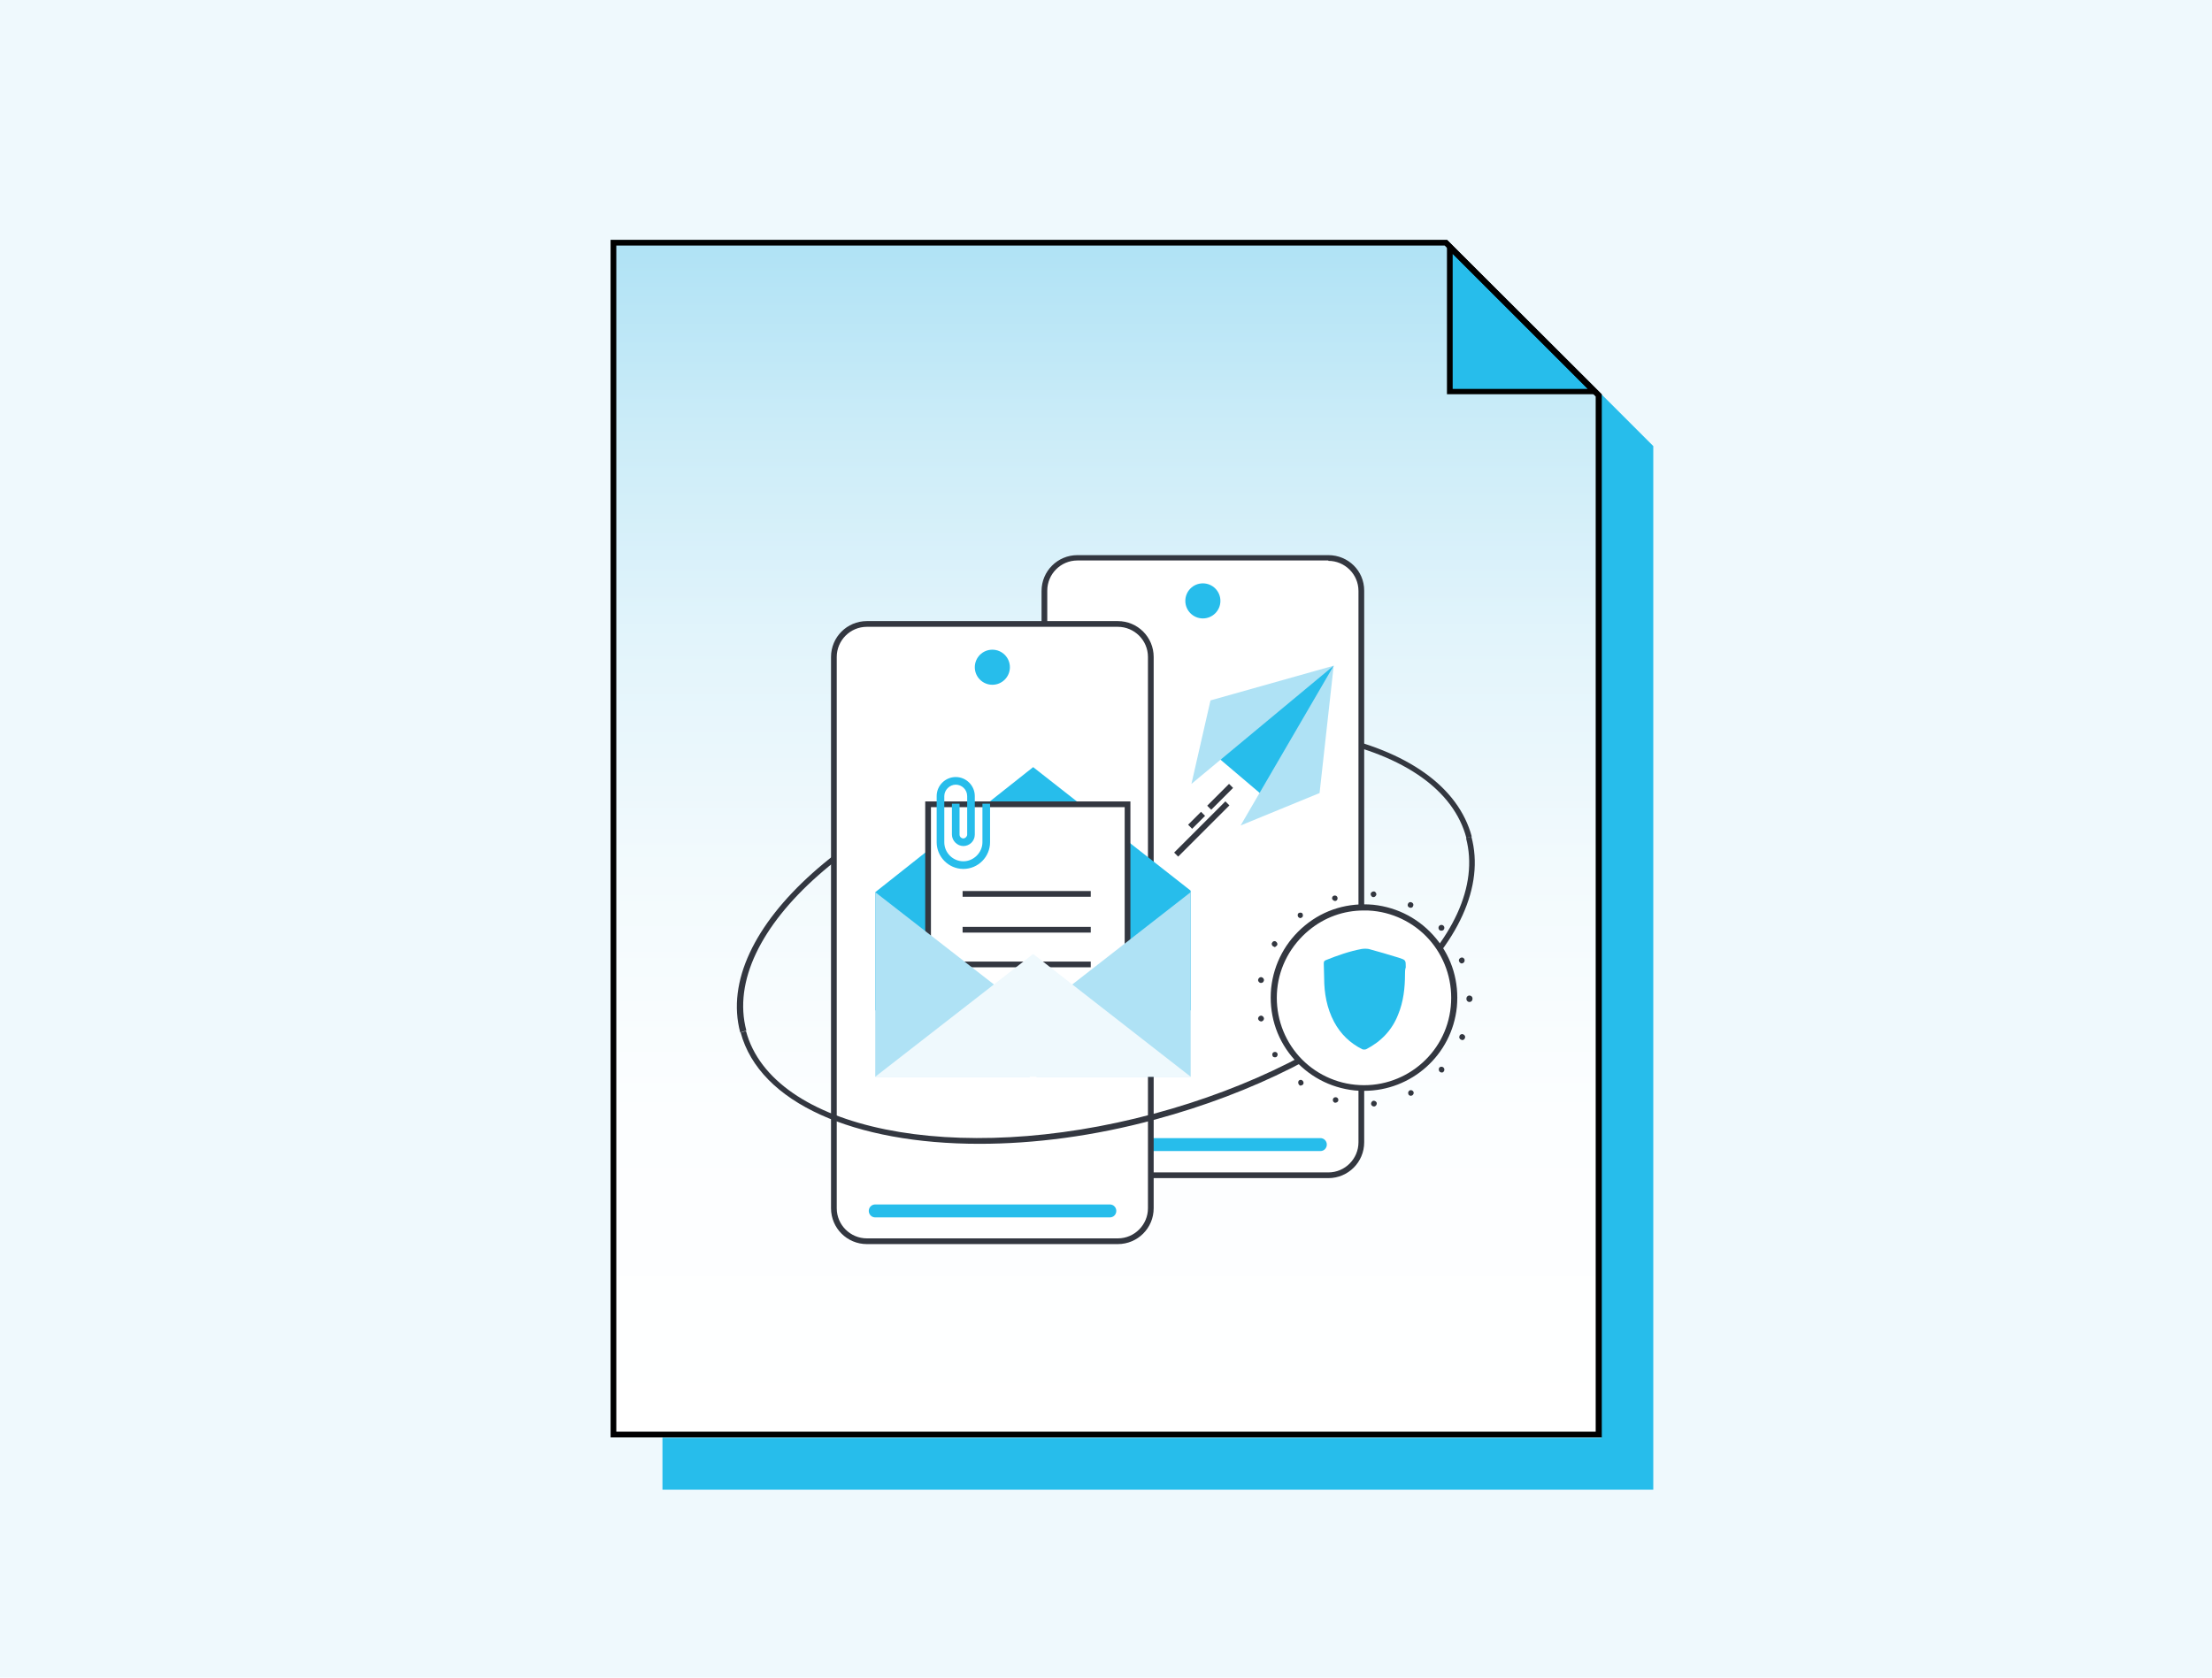 <?xml version="1.0" encoding="UTF-8"?>
<svg xmlns="http://www.w3.org/2000/svg" xmlns:xlink="http://www.w3.org/1999/xlink" version="1.1" id="Layer_1" x="0px" y="0px" viewBox="0 0 580 440" style="enable-background:new 0 0 580 440;" xml:space="preserve">
<style type="text/css">
	.st0{fill:#EFF9FD;}
	.st1{fill:#27BDEB;}
	.st2{fill:url(#SVGID_1_);}
	.st3{fill:#333740;}
	.st4{fill:#FFFFFF;}
	.st5{fill:#C74A1B;}
	.st6{fill:#AFE2F5;}
</style>
<g>
	<g>
		<rect y="0" class="st0" width="580" height="440"></rect>
	</g>
</g>
<g>
	<g>
		<polygon class="st1" points="393,76.5 277.7,76.5 193.1,76.5 173.7,76.5 173.7,96 173.7,169.2 173.7,390.7 433.5,390.7 433.5,117       "></polygon>
		<g>
			<linearGradient id="SVGID_1_" gradientUnits="userSpaceOnUse" x1="290" y1="377.068" x2="290" y2="62.932">
				<stop offset="0" style="stop-color:#FFFFFF"></stop>
				<stop offset="0.27" style="stop-color:#FCFEFF"></stop>
				<stop offset="0.479" style="stop-color:#F2FAFD"></stop>
				<stop offset="0.668" style="stop-color:#E2F4FB"></stop>
				<stop offset="0.844" style="stop-color:#CBECF8"></stop>
				<stop offset="1" style="stop-color:#AFE2F5"></stop>
			</linearGradient>
			<polygon class="st2" points="379.4,62.9 264.1,62.9 179.5,62.9 160.1,62.9 160.1,82.4 160.1,155.6 160.1,377.1 419.9,377.1      419.9,103.4    "></polygon>
		</g>
		<g>
			<polygon class="st1" points="380.2,102.7 380.2,64.7 418.1,102.7    "></polygon>
			<path d="M380.9,66.6l35.4,35.4h-35.4V66.6 M379.4,62.9v40.5h40.5L379.4,62.9L379.4,62.9z"></path>
		</g>
		<g>
			<path d="M378.8,64.4l39.6,39.6v271.5H161.6V155.6V82.4V64.4h17.9h84.6H378.8 M379.4,62.9H264.1h-84.6h-19.4v19.4v73.3v221.4     h259.9V103.4L379.4,62.9L379.4,62.9z"></path>
		</g>
	</g>
</g>
<g>
	<g>
		<path class="st3" d="M194.1,270.8c-7.2-26.7,30-60,82.9-74.2c25.5-6.8,50.9-8.3,71.4-4c20.7,4.3,34,13.8,37.5,26.8l-1.4,0.4    c-3.3-12.5-16.2-21.6-36.3-25.8c-20.3-4.2-45.4-2.8-70.7,4c-52.1,13.9-88.7,46.4-81.8,72.3L194.1,270.8z"></path>
	</g>
	<g>
		<g>
			<g>
				<path class="st4" d="M282.6,308.1c-4.7,0-8.6-3.9-8.6-8.6V154.9c0-4.7,3.9-8.6,8.6-8.6h65.8c4.7,0,8.6,3.9,8.6,8.6v144.6      c0,4.7-3.9,8.6-8.6,8.6H282.6z"></path>
			</g>
			<g>
				<path class="st3" d="M348.3,147.1c4.3,0,7.9,3.5,7.9,7.9v144.6c0,4.3-3.5,7.9-7.9,7.9h-65.8c-4.3,0-7.9-3.5-7.9-7.9V154.9      c0-4.3,3.5-7.9,7.9-7.9H348.3 M348.3,145.6h-65.8c-5.2,0-9.4,4.2-9.4,9.4v144.6c0,5.2,4.2,9.4,9.4,9.4h65.8      c5.2,0,9.4-4.2,9.4-9.4V154.9C357.7,149.7,353.5,145.6,348.3,145.6L348.3,145.6z"></path>
			</g>
		</g>
		<g>
			<path class="st1" d="M346.2,301.9h-61.5c-1,0-1.7-0.8-1.7-1.7l0,0c0-1,0.8-1.7,1.7-1.7h61.5c1,0,1.7,0.8,1.7,1.7l0,0     C347.9,301.1,347.2,301.9,346.2,301.9z"></path>
		</g>
		<g>
			<circle class="st1" cx="315.4" cy="157.6" r="4.6"></circle>
		</g>
	</g>
	<g>
		<g>
			<g>
				<path class="st4" d="M227.3,325.5c-4.7,0-8.6-3.9-8.6-8.6V172.3c0-4.7,3.9-8.6,8.6-8.6h65.8c4.7,0,8.6,3.9,8.6,8.6v144.6      c0,4.7-3.9,8.6-8.6,8.6H227.3z"></path>
			</g>
			<g>
				<path class="st3" d="M293.1,164.4c4.3,0,7.9,3.5,7.9,7.9v144.6c0,4.3-3.5,7.9-7.9,7.9h-65.8c-4.3,0-7.9-3.5-7.9-7.9V172.3      c0-4.3,3.5-7.9,7.9-7.9H293.1 M293.1,162.9h-65.8c-5.2,0-9.4,4.2-9.4,9.4v144.6c0,5.2,4.2,9.4,9.4,9.4h65.8      c5.2,0,9.4-4.2,9.4-9.4V172.3C302.5,167.1,298.3,162.9,293.1,162.9L293.1,162.9z"></path>
			</g>
		</g>
		<g>
			<path class="st1" d="M291,319.3h-61.5c-1,0-1.7-0.8-1.7-1.7l0,0c0-1,0.8-1.7,1.7-1.7H291c1,0,1.7,0.8,1.7,1.7l0,0     C292.7,318.5,292,319.3,291,319.3z"></path>
		</g>
		<g>
			<circle class="st1" cx="260.2" cy="175" r="4.6"></circle>
		</g>
	</g>
	<g>
		<g>
			<polygon class="st1" points="229.5,234 270.9,201.2 312.2,233.6 312.2,265 229.5,265    "></polygon>
		</g>
		<g>
			<g>
				<g>
					<rect x="243.4" y="210.9" class="st4" width="52.3" height="67.1"></rect>
				</g>
				<g>
					<path class="st3" d="M294.9,211.7v65.6h-50.8v-65.6H294.9 M296.4,210.2h-53.8v68.6h53.8V210.2L296.4,210.2z"></path>
				</g>
			</g>
			<g>
				<rect x="252.4" y="233.7" class="st3" width="33.6" height="1.5"></rect>
			</g>
			<g>
				<rect x="252.4" y="243.1" class="st3" width="33.6" height="1.5"></rect>
			</g>
			<g>
				<rect x="252.4" y="252.2" class="st3" width="33.6" height="1.5"></rect>
			</g>
			<g>
				<rect x="252.4" y="261.3" class="st5" width="17.2" height="1.5"></rect>
			</g>
		</g>
		<g>
			<path class="st1" d="M252.6,227.9c-3.9,0-7-3.2-7-7v-12.1c0-2.8,2.3-5,5-5c2.8,0,5,2.3,5,5v10.1c0,1.7-1.4,3-3,3s-3-1.4-3-3v-8.1     h2v8.1c0,0.6,0.5,1,1,1s1-0.5,1-1v-10.1c0-1.7-1.4-3-3-3s-3,1.4-3,3v12.1c0,2.8,2.3,5,5,5s5-2.3,5-5v-10.1h2v10.1     C259.6,224.7,256.5,227.9,252.6,227.9z"></path>
		</g>
		<g>
			<polygon class="st6" points="229.5,282.4 229.5,234 270,265.5 270,282.4    "></polygon>
		</g>
		<g>
			<polygon class="st6" points="312.2,282.4 312.2,234 271.8,265.5 271.8,282.4    "></polygon>
		</g>
		<g>
			<polygon class="st0" points="229.5,282.4 312.2,282.4 270.9,250.2    "></polygon>
		</g>
	</g>
	<g>
		<path class="st3" d="M256.8,300c-32.6,0-57.6-10.6-62.6-29.2l1.4-0.4c6.9,25.9,54.9,35.7,107,21.7c25.3-6.8,47.7-18.1,63.2-31.8    c15.3-13.6,21.9-28,18.6-40.5l1.4-0.4c3.5,13-3.3,28-19,42c-15.6,13.9-38.3,25.3-63.8,32.2C286.8,298,271.1,300,256.8,300z"></path>
	</g>
	<g>
		<g>
			<g>
				<circle class="st4" cx="357.6" cy="261.7" r="23.7"></circle>
				<path class="st3" d="M357.7,286.1c-0.8,0-1.7,0-2.5-0.1c-6.5-0.7-12.3-3.8-16.5-8.9s-6-11.4-5.4-17.9c0.7-6.5,3.8-12.3,8.9-16.5      s11.4-6,17.9-5.4c6.5,0.7,12.3,3.8,16.5,8.9s6,11.4,5.4,17.9C380.7,276.8,370,286.1,357.7,286.1z M357.6,238.8      c-5.3,0-10.3,1.8-14.4,5.2c-4.7,3.9-7.7,9.4-8.3,15.4c-0.6,6.1,1.2,12.1,5,16.8s9.4,7.7,15.4,8.3c12.6,1.3,23.9-7.9,25.1-20.5      l0,0c0.6-6.1-1.2-12.1-5-16.8s-9.4-7.7-15.4-8.3C359.2,238.8,358.4,238.8,357.6,238.8z"></path>
			</g>
			<g>
				<path class="st3" d="M359.5,289.5c0-0.4,0.3-0.8,0.7-0.8l0,0c0.4,0,0.8,0.3,0.8,0.7l0,0c0,0.4-0.3,0.8-0.7,0.8l0,0l0,0l0,0      c0,0,0,0-0.1,0l0,0C359.9,290.2,359.5,289.9,359.5,289.5z M350,289.2c-0.4-0.1-0.6-0.5-0.5-0.9l0,0c0.1-0.4,0.5-0.6,0.9-0.5l0,0      c0.4,0.1,0.6,0.5,0.5,0.9l0,0c-0.1,0.3-0.4,0.5-0.7,0.5l0,0C350.1,289.3,350,289.3,350,289.2z M369.3,287c-0.2-0.4,0-0.8,0.3-1      l0,0c0.4-0.2,0.8,0,1,0.3l0,0c0.2,0.4,0,0.8-0.3,1l0,0c-0.1,0-0.2,0.1-0.3,0.1l0,0C369.7,287.4,369.4,287.3,369.3,287z       M340.7,284.6c-0.3-0.3-0.4-0.7-0.2-1.1l0,0c0.2-0.3,0.7-0.4,1-0.1l0,0c0.3,0.2,0.4,0.7,0.2,1l0,0c-0.2,0.2-0.4,0.3-0.6,0.3l0,0      C341,284.8,340.8,284.7,340.7,284.6z M377.5,281.1c-0.3-0.3-0.3-0.8-0.1-1.1h0c0.3-0.3,0.8-0.3,1.1,0l0,0c0.3,0.3,0.3,0.8,0,1.1      l0,0c0,0,0,0,0,0l0,0c-0.1,0.2-0.4,0.2-0.6,0.2l0,0C377.9,281.3,377.7,281.2,377.5,281.1z M333.7,277c-0.2-0.4-0.1-0.8,0.2-1      l0,0c0.4-0.2,0.8-0.1,1,0.2l0,0c0.2,0.3,0.1,0.8-0.2,1l0,0c-0.1,0.1-0.3,0.1-0.4,0.1l0,0C334,277.3,333.8,277.2,333.7,277z       M383.1,272.7c-0.4-0.2-0.6-0.6-0.4-1l0,0c0.1-0.4,0.6-0.6,1-0.4l0,0c0.4,0.2,0.6,0.6,0.4,1l0,0l0,0l0,0      c-0.1,0.3-0.4,0.5-0.7,0.5l0,0C383.3,272.7,383.2,272.7,383.1,272.7z M329.9,267.3c-0.1-0.4,0.2-0.8,0.6-0.9l0,0      c0.4-0.1,0.8,0.2,0.9,0.6l0,0c0.1,0.4-0.2,0.8-0.6,0.9l0,0c0,0-0.1,0-0.1,0l0,0C330.3,267.9,330,267.6,329.9,267.3z M384.5,262      L384.5,262C384.5,262,384.5,262,384.5,262L384.5,262c0-0.1,0-0.1,0-0.1l0,0c0-0.4,0.3-0.8,0.8-0.8l0,0c0.4,0,0.8,0.3,0.8,0.8      l0,0c0,0,0,0,0,0l0,0c0,0,0,0,0,0.1l0,0c0,0.4-0.3,0.8-0.8,0.8l0,0C384.8,262.8,384.5,262.4,384.5,262z M330.5,257.8      c-0.4-0.1-0.7-0.5-0.6-0.9l0,0l0,0l0,0c0.1-0.4,0.5-0.7,0.9-0.6l0,0c0.4,0.1,0.7,0.5,0.6,0.9l0,0c-0.1,0.4-0.4,0.6-0.7,0.6l0,0      C330.6,257.8,330.5,257.8,330.5,257.8z M382.6,252.2L382.6,252.2c-0.2-0.4,0-0.8,0.4-1l0,0c0.4-0.2,0.8,0,1,0.4l0,0      c0.1,0.4,0,0.8-0.4,1l0,0c-0.1,0-0.2,0.1-0.3,0.1l0,0C383,252.7,382.8,252.5,382.6,252.2z M333.8,248.2c-0.3-0.2-0.5-0.7-0.2-1      l0,0c0,0,0,0,0,0l0,0c0.2-0.4,0.7-0.5,1-0.2l0,0c0.3,0.2,0.5,0.7,0.2,1l0,0c-0.2,0.2-0.4,0.4-0.6,0.4l0,0      C334.1,248.3,334,248.3,333.8,248.2z M377.4,243.9L377.4,243.9c-0.3-0.3-0.3-0.8,0-1.1l0,0c0.3-0.3,0.8-0.3,1.1,0l0,0l0,0l0,0      c0.3,0.3,0.3,0.8,0,1.1l0,0c-0.1,0.1-0.3,0.2-0.5,0.2l0,0C377.8,244.1,377.6,244.1,377.4,243.9z M340.4,240.5      c-0.2-0.3-0.2-0.8,0.1-1l0,0c0.3-0.2,0.8-0.2,1,0.1l0,0c0.2,0.3,0.2,0.8-0.1,1l0,0c-0.1,0.1-0.3,0.2-0.5,0.2l0,0      C340.8,240.8,340.6,240.7,340.4,240.5z M369.5,238c-0.4-0.2-0.5-0.6-0.3-1l0,0c0.2-0.4,0.6-0.5,1-0.3l0,0c0.4,0.2,0.5,0.6,0.3,1      l0,0c-0.1,0.3-0.4,0.4-0.7,0.4l0,0C369.8,238.1,369.6,238,369.5,238z M349.3,235.8c-0.1-0.4,0.1-0.8,0.5-0.9l0,0l0,0l0,0      c0.4-0.1,0.8,0.1,0.9,0.5l0,0c0.1,0.4-0.1,0.8-0.5,0.9l0,0c-0.1,0-0.1,0-0.2,0l0,0C349.8,236.3,349.5,236.1,349.3,235.8z       M360.1,235.3c-0.4,0-0.7-0.4-0.7-0.8l0,0c0-0.4,0.4-0.7,0.8-0.7l0,0c0.4,0,0.7,0.4,0.7,0.8l0,0      C360.8,235,360.5,235.3,360.1,235.3L360.1,235.3C360.1,235.3,360.1,235.3,360.1,235.3z"></path>
			</g>
		</g>
		<g>
			<path class="st1" d="M368.4,255.5c0,3.6-0.4,7.2-1.8,10.6c-1.6,4.1-4.5,7.1-8.4,9.1c-0.3,0.1-0.7,0.1-1,0c-3.2-1.6-5.7-4-7.4-7.2     c-1.9-3.6-2.6-7.5-2.6-11.5c0-1.3-0.1-2.6-0.1-3.8c0-0.5,0.1-0.7,0.6-0.9c3-1.2,6.1-2.3,9.3-2.9c0.6-0.1,1.3-0.1,1.9,0     c2.6,0.7,5.3,1.5,7.9,2.3c1.8,0.6,1.8,0.6,1.8,2.5C368.4,254.3,368.4,254.9,368.4,255.5z"></path>
		</g>
	</g>
	<g>
		<g>
			<polygon class="st1" points="349.7,174.6 314.9,194.9 335.4,212.3    "></polygon>
		</g>
		<g>
			<polygon class="st6" points="312.4,205.6 317.4,183.7 349.7,174.6    "></polygon>
		</g>
		<g>
			<polygon class="st6" points="325.3,216.5 346,208 349.7,174.6    "></polygon>
		</g>
	</g>
	<g>
		
			<rect x="315.9" y="208.2" transform="matrix(0.707 -0.707 0.707 0.707 -54.003 287.464)" class="st3" width="8.1" height="1.5"></rect>
	</g>
	<g>
		
			<rect x="311.4" y="214.4" transform="matrix(0.707 -0.707 0.707 0.707 -60.214 284.891)" class="st3" width="4.8" height="1.5"></rect>
	</g>
	<g>
		
			<rect x="305.7" y="216.7" transform="matrix(0.707 -0.707 0.707 0.707 -61.47 286.536)" class="st3" width="19" height="1.5"></rect>
	</g>
</g>
</svg>
